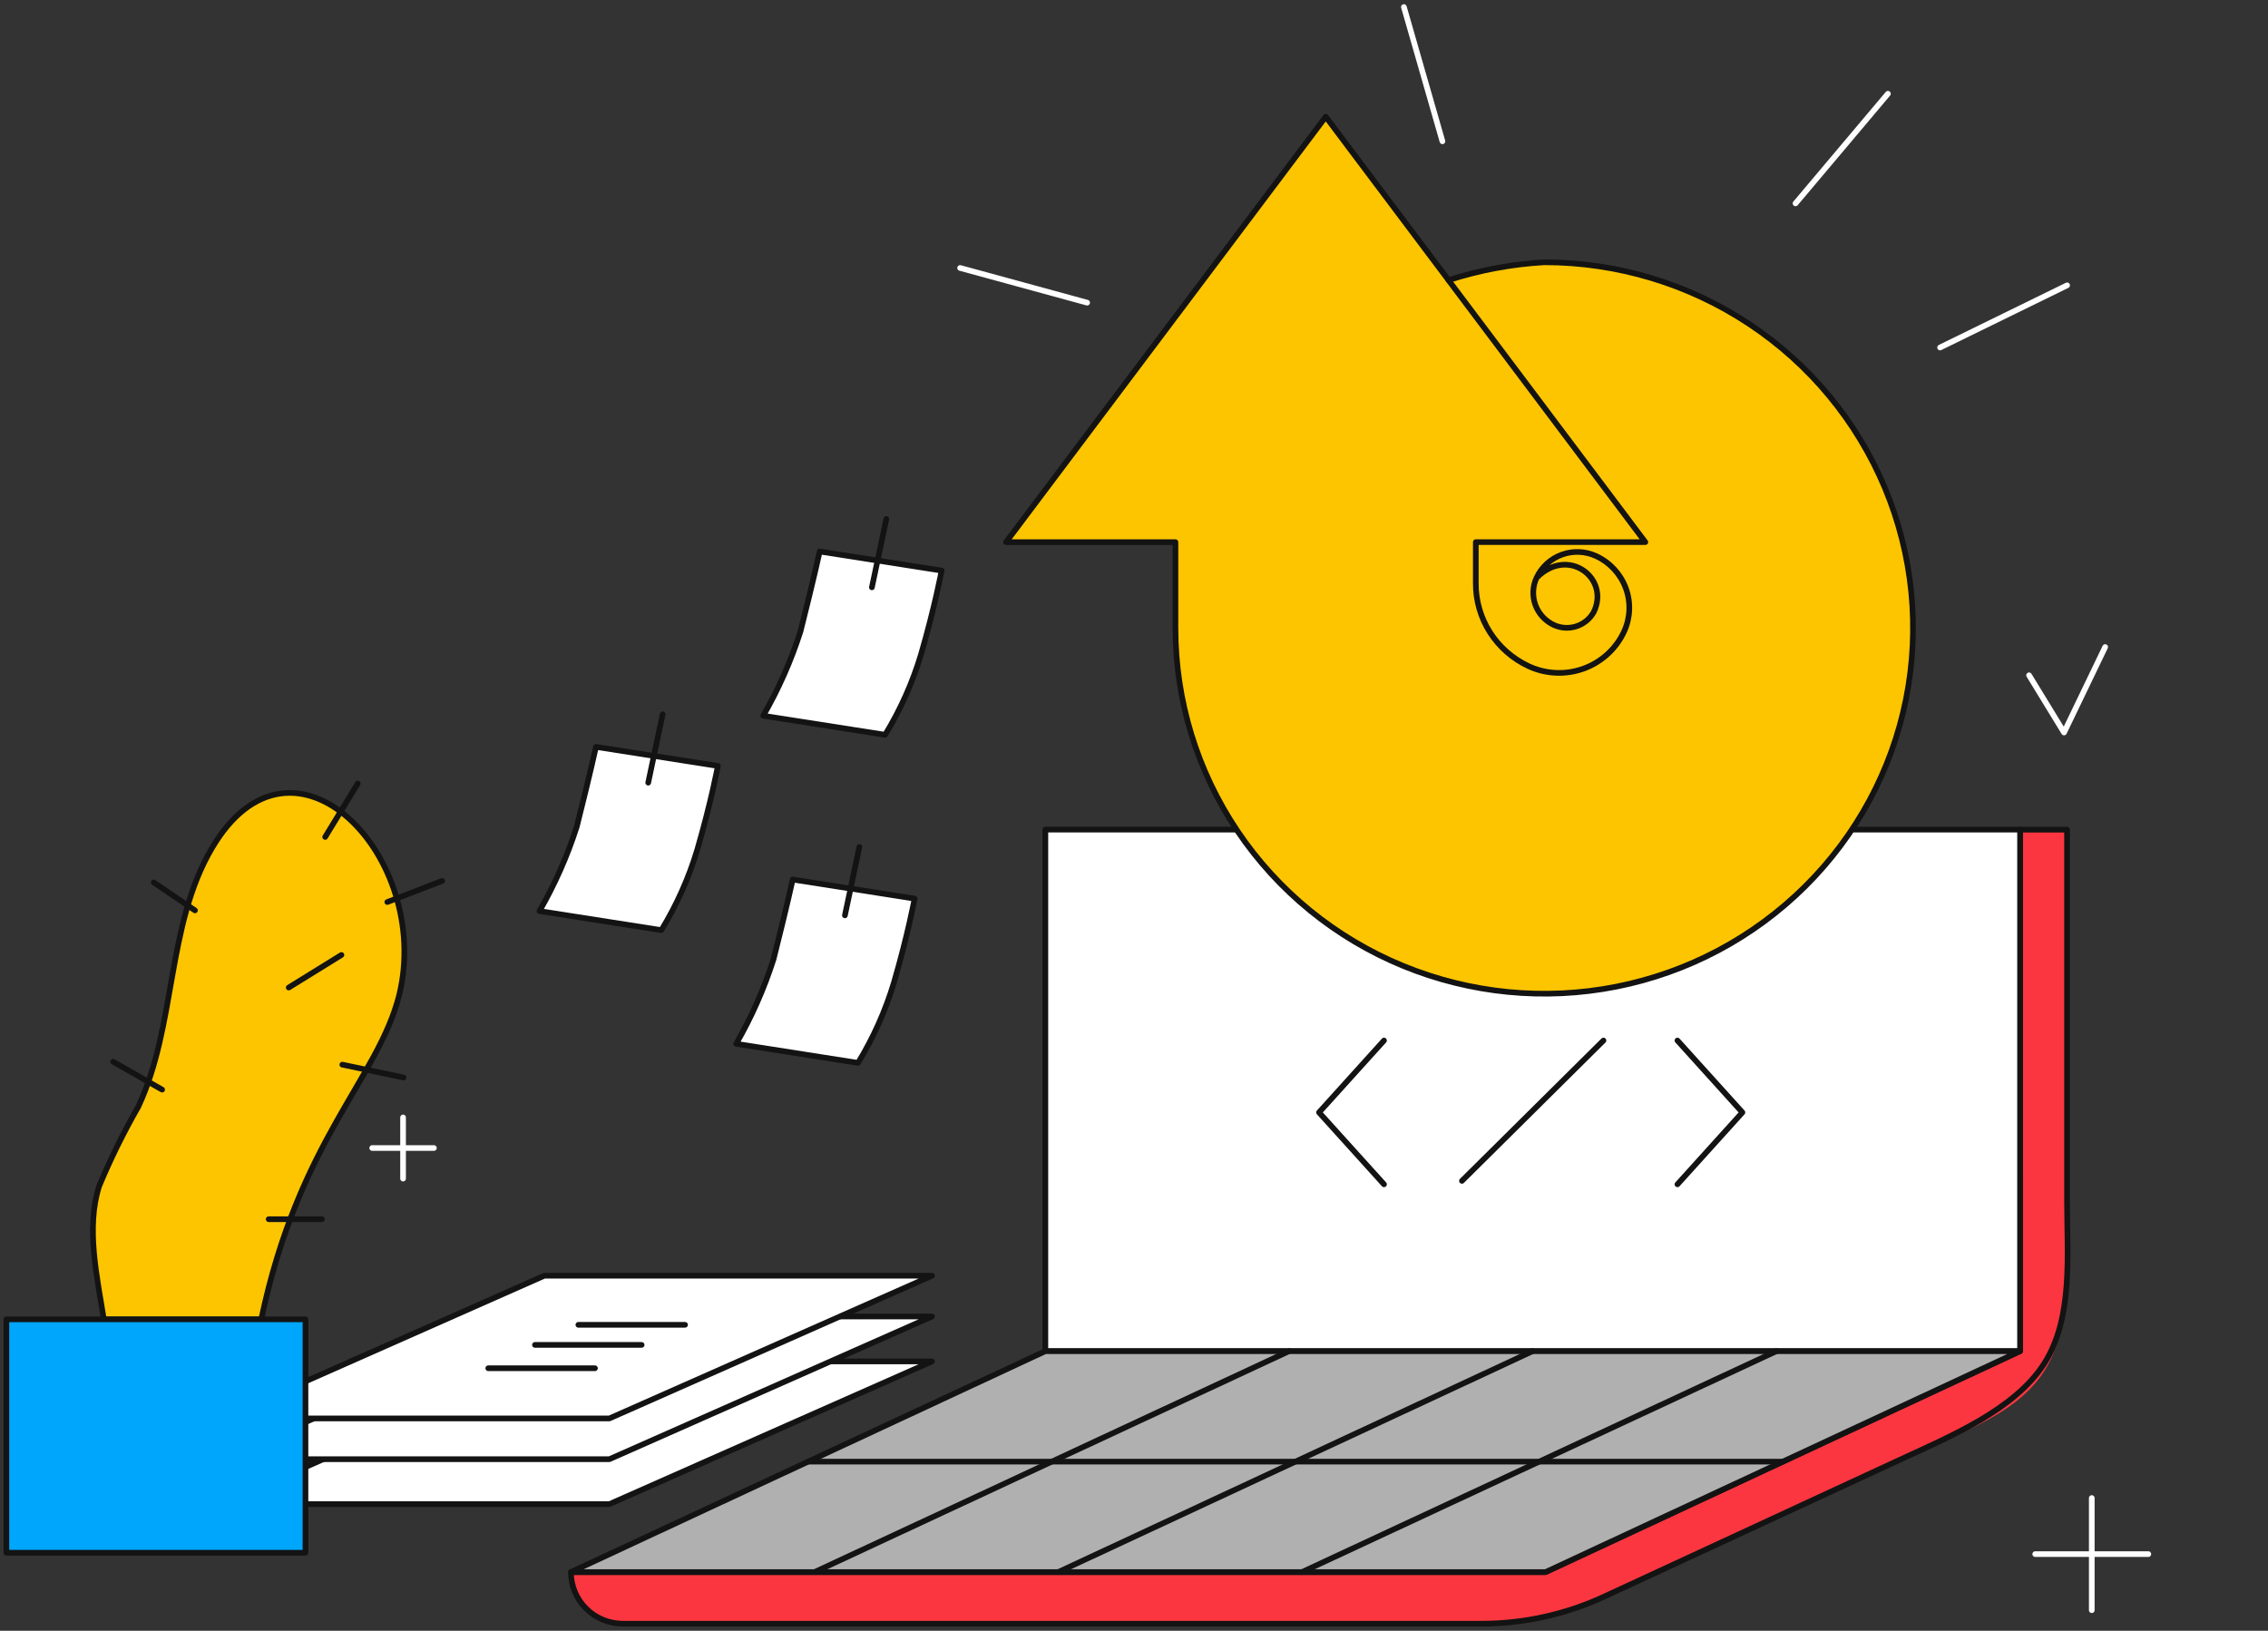 <svg width="356" height="256" viewBox="0 0 356 256" fill="none" xmlns="http://www.w3.org/2000/svg">
<rect x="0" y="0" width="356" height="256" fill="#333333" stroke="none"/>
<path d="M112.681 120.237L93.545 117.244C93.545 117.244 92.641 121.412 90.536 129.762C89.061 134.375 87.097 138.819 84.676 143.021L103.809 146.013C106.218 142.072 108.11 137.842 109.438 133.425C111.642 125.855 112.681 120.237 112.681 120.237Z" fill="white" stroke="#131313" stroke-width="0.889" stroke-linecap="round" stroke-linejoin="round"/>
<path d="M104.017 112.127L101.748 122.865" stroke="#131313" stroke-width="0.889" stroke-linecap="round" stroke-linejoin="round"/>
<path d="M147.802 89.569L128.666 86.576C128.666 86.576 127.763 90.746 125.657 99.094C124.183 103.709 122.219 108.155 119.797 112.359L138.93 115.349C141.34 111.408 143.231 107.178 144.559 102.761C146.763 95.193 147.802 89.569 147.802 89.569Z" fill="white" stroke="#131313" stroke-width="0.889" stroke-linecap="round" stroke-linejoin="round"/>
<path d="M139.129 81.462L136.859 92.2" stroke="#131313" stroke-width="0.889" stroke-linecap="round" stroke-linejoin="round"/>
<path d="M143.562 141.065L124.428 138.068C124.428 138.068 123.526 142.238 121.418 150.586C119.941 155.203 117.975 159.651 115.551 163.856L134.682 166.853C137.09 162.911 138.982 158.681 140.311 154.265C142.523 146.691 143.562 141.065 143.562 141.065Z" fill="white"/>
<path d="M143.562 141.065L124.428 138.068C124.428 138.068 123.526 142.238 121.418 150.586C119.941 155.203 117.975 159.651 115.551 163.856L134.682 166.853C137.09 162.911 138.982 158.681 140.311 154.265C142.523 146.691 143.562 141.065 143.562 141.065Z" stroke="#131313" stroke-width="0.889" stroke-linecap="round" stroke-linejoin="round"/>
<path d="M134.892 132.957L132.623 143.693" stroke="#131313" stroke-width="0.889" stroke-linecap="round" stroke-linejoin="round"/>
<path d="M50.74 229.064L34.801 236.117H95.659L146.294 213.714H130.355" fill="white"/>
<path d="M50.74 229.064L34.801 236.117H95.659L146.294 213.714H130.355" stroke="#131313" stroke-width="0.889" stroke-linecap="round" stroke-linejoin="round"/>
<path d="M49.261 222.666L34.801 229.063H95.659L146.294 206.662H131.834" fill="white"/>
<path d="M49.261 222.666L34.801 229.063H95.659L146.294 206.662H131.834" stroke="#131313" stroke-width="0.889" stroke-linecap="round" stroke-linejoin="round"/>
<path d="M95.659 222.666H34.801L85.436 200.264H146.294L95.659 222.666Z" fill="white" stroke="#131313" stroke-width="0.889" stroke-linecap="round" stroke-linejoin="round"/>
<path d="M90.785 207.971H107.532" stroke="#131313" stroke-width="0.889" stroke-linecap="round" stroke-linejoin="round"/>
<path d="M83.969 211.122H100.716" stroke="#131313" stroke-width="0.889" stroke-linecap="round" stroke-linejoin="round"/>
<path d="M76.643 214.788H93.389" stroke="#131313" stroke-width="0.889" stroke-linecap="round" stroke-linejoin="round"/>
<path d="M166.109 246.786H127.859L202.326 212.108H240.574L166.109 246.786Z" fill="#868686"/>
<path d="M242.606 246.788H89.615C89.615 247.852 89.826 248.906 90.236 249.889C90.647 250.872 91.248 251.765 92.007 252.517C92.765 253.27 93.666 253.867 94.657 254.274C95.648 254.681 96.71 254.89 97.783 254.89H232.498C239.158 254.89 245.737 253.443 251.772 250.649L298.301 229.112C306.116 225.493 316.205 222.516 320.838 215.301C325.471 208.087 324.455 196.935 324.456 188.382V130.237H317.075V212.107L242.606 246.788Z" fill="#FB3640"/>
<path d="M242.606 246.788H89.615C89.615 247.852 89.826 248.906 90.236 249.889C90.647 250.872 91.248 251.765 92.007 252.517C92.765 253.27 93.666 253.867 94.657 254.274C95.648 254.681 96.71 254.89 97.783 254.89H232.498C239.158 254.89 245.737 253.443 251.772 250.649L298.301 229.112C306.116 225.493 316.205 221.316 320.838 214.101C325.471 206.887 324.455 196.935 324.456 188.382V130.237H317.075V212.107L242.606 246.788Z" stroke="#131313" stroke-width="0.889" stroke-linecap="round" stroke-linejoin="round"/>
<path d="M290.645 130.233H317.081L317.079 212.11H164.086V130.231H194.085" fill="white"/>
<path d="M290.645 130.233H317.081L317.079 212.11H164.086V130.231H194.085" stroke="#131313" stroke-width="0.889" stroke-linecap="round" stroke-linejoin="round"/>
<path d="M242.606 246.786H89.615L164.078 212.108H317.071L242.606 246.786Z" fill="#B0B0B0" stroke="#131313" stroke-width="0.889" stroke-linecap="round" stroke-linejoin="round"/>
<path d="M127.859 246.786L202.326 212.108" stroke="#131313" stroke-width="0.889" stroke-linecap="round" stroke-linejoin="round"/>
<path d="M240.566 212.108L166.102 246.786" stroke="#131313" stroke-width="0.889" stroke-linecap="round" stroke-linejoin="round"/>
<path d="M204.367 246.786L278.832 212.108" stroke="#131313" stroke-width="0.889" stroke-linecap="round" stroke-linejoin="round"/>
<path d="M126.85 229.448H279.841" stroke="#131313" stroke-width="0.889" stroke-linecap="round" stroke-linejoin="round"/>
<path d="M217.243 163.341L207.043 174.628L217.243 185.915" stroke="#131313" stroke-width="0.889" stroke-linecap="round" stroke-linejoin="round"/>
<path d="M263.303 163.342L273.501 174.629L263.303 185.916" stroke="#131313" stroke-width="0.889" stroke-linecap="round" stroke-linejoin="round"/>
<path d="M229.477 185.372L251.689 163.341" stroke="#131313" stroke-width="0.889" stroke-linecap="round" stroke-linejoin="round"/>
<path d="M33.275 133.119C26.09 145.325 27.702 160.912 21.706 173.731C19.394 177.759 17.341 181.927 15.559 186.212C13.483 192.73 15.218 200.356 16.3 207.122H41.006C46.898 179.075 59.375 169.331 62.675 156.157C67.923 134.453 45.956 111.586 33.275 133.119Z" fill="#FDC500"/>
<path d="M33.275 133.119C26.09 145.325 27.702 160.912 21.706 173.731C19.394 177.759 17.341 181.927 15.559 186.212C13.483 192.73 15.218 200.356 16.3 207.122H41.006C46.898 179.075 59.375 169.331 62.675 156.157C67.923 134.453 45.956 111.586 33.275 133.119Z" stroke="#131313" stroke-width="0.889" stroke-linecap="round" stroke-linejoin="round"/>
<path d="M17.766 166.675L25.446 171.05" stroke="#131313" stroke-width="0.889" stroke-linecap="round" stroke-linejoin="round"/>
<path d="M24.129 138.522L30.603 142.914" stroke="#131313" stroke-width="0.889" stroke-linecap="round" stroke-linejoin="round"/>
<path d="M53.592 149.91L45.32 155.026" stroke="#131313" stroke-width="0.889" stroke-linecap="round" stroke-linejoin="round"/>
<path d="M56.158 123L51.043 131.387" stroke="#131313" stroke-width="0.889" stroke-linecap="round" stroke-linejoin="round"/>
<path d="M69.391 138.287L60.797 141.601" stroke="#131313" stroke-width="0.889" stroke-linecap="round" stroke-linejoin="round"/>
<path d="M63.358 169.15L53.734 167.129" stroke="#131313" stroke-width="0.889" stroke-linecap="round" stroke-linejoin="round"/>
<path d="M50.53 191.393H42.172" stroke="#131313" stroke-width="0.889" stroke-linecap="round" stroke-linejoin="round"/>
<path d="M47.948 207.111H1V243.753H47.948V207.111Z" fill="#00A6FB" stroke="#131313" stroke-width="0.889" stroke-linecap="round" stroke-linejoin="round"/>
<path d="M242.385 41.174C237.28 41.466 232.234 42.408 227.371 43.977L208.097 18.323L157.914 85.106H184.506V98.567C184.501 109.923 187.893 121.024 194.252 130.468C200.611 139.911 209.651 147.272 220.229 151.62C230.807 155.967 242.447 157.105 253.677 154.891C264.907 152.676 275.223 147.208 283.319 139.179C291.418 131.151 296.933 120.922 299.168 109.785C301.402 98.649 300.256 87.105 295.874 76.615C291.493 66.124 284.074 57.157 274.554 50.848C265.034 44.539 253.842 41.172 242.393 41.172H242.385V41.174Z" fill="#FDC500" stroke="#131313" stroke-width="0.889" stroke-linecap="round" stroke-linejoin="round"/>
<path d="M227.361 43.977L258.261 85.103H231.652V91.549C231.636 94.275 232.406 96.948 233.871 99.254C235.337 101.56 237.436 103.402 239.921 104.565C241.263 105.194 242.718 105.553 244.2 105.621C245.683 105.689 247.165 105.465 248.56 104.962C249.955 104.459 251.235 103.686 252.327 102.689C253.419 101.693 254.301 100.491 254.922 99.154C255.914 97.01 256.015 94.564 255.202 92.347C254.388 90.13 252.727 88.32 250.578 87.31C249.743 86.919 248.839 86.695 247.917 86.65C246.994 86.606 246.073 86.742 245.204 87.051C244.335 87.36 243.535 87.836 242.852 88.452C242.168 89.067 241.614 89.81 241.22 90.638C240.898 91.304 240.713 92.026 240.675 92.763C240.637 93.5 240.746 94.237 240.996 94.932C241.246 95.627 241.633 96.266 242.133 96.812C242.634 97.359 243.238 97.801 243.912 98.114C245.016 98.619 246.271 98.693 247.427 98.321C248.583 97.949 249.556 97.159 250.151 96.108C252.776 90.809 246.162 85.675 241.191 90.697" stroke="#131313" stroke-width="0.889" stroke-linecap="round" stroke-linejoin="round"/>
<path d="M281.838 31.926L296.342 14.715" stroke="white" stroke-width="0.889" stroke-linecap="round" stroke-linejoin="round"/>
<path d="M304.527 54.551L324.467 44.79" stroke="white" stroke-width="0.889" stroke-linecap="round" stroke-linejoin="round"/>
<path d="M226.414 22.18L220.365 1.105" stroke="white" stroke-width="0.889" stroke-linecap="round" stroke-linejoin="round"/>
<path d="M170.644 47.512L150.705 42.065" stroke="white" stroke-width="0.889" stroke-linecap="round" stroke-linejoin="round"/>
<path d="M319.461 243.964H337.217" stroke="white" stroke-width="0.889" stroke-linecap="round" stroke-linejoin="round"/>
<path d="M328.338 252.769V235.161" stroke="white" stroke-width="0.889" stroke-linecap="round" stroke-linejoin="round"/>
<path d="M58.426 180.215H68.109" stroke="white" stroke-width="0.889" stroke-linecap="round" stroke-linejoin="round"/>
<path d="M63.268 185.018V175.413" stroke="white" stroke-width="0.889" stroke-linecap="round" stroke-linejoin="round"/>
<path d="M318.496 106.009L323.985 114.988L330.441 101.574" stroke="white" stroke-width="0.889" stroke-linecap="round" stroke-linejoin="round"/>
</svg>
